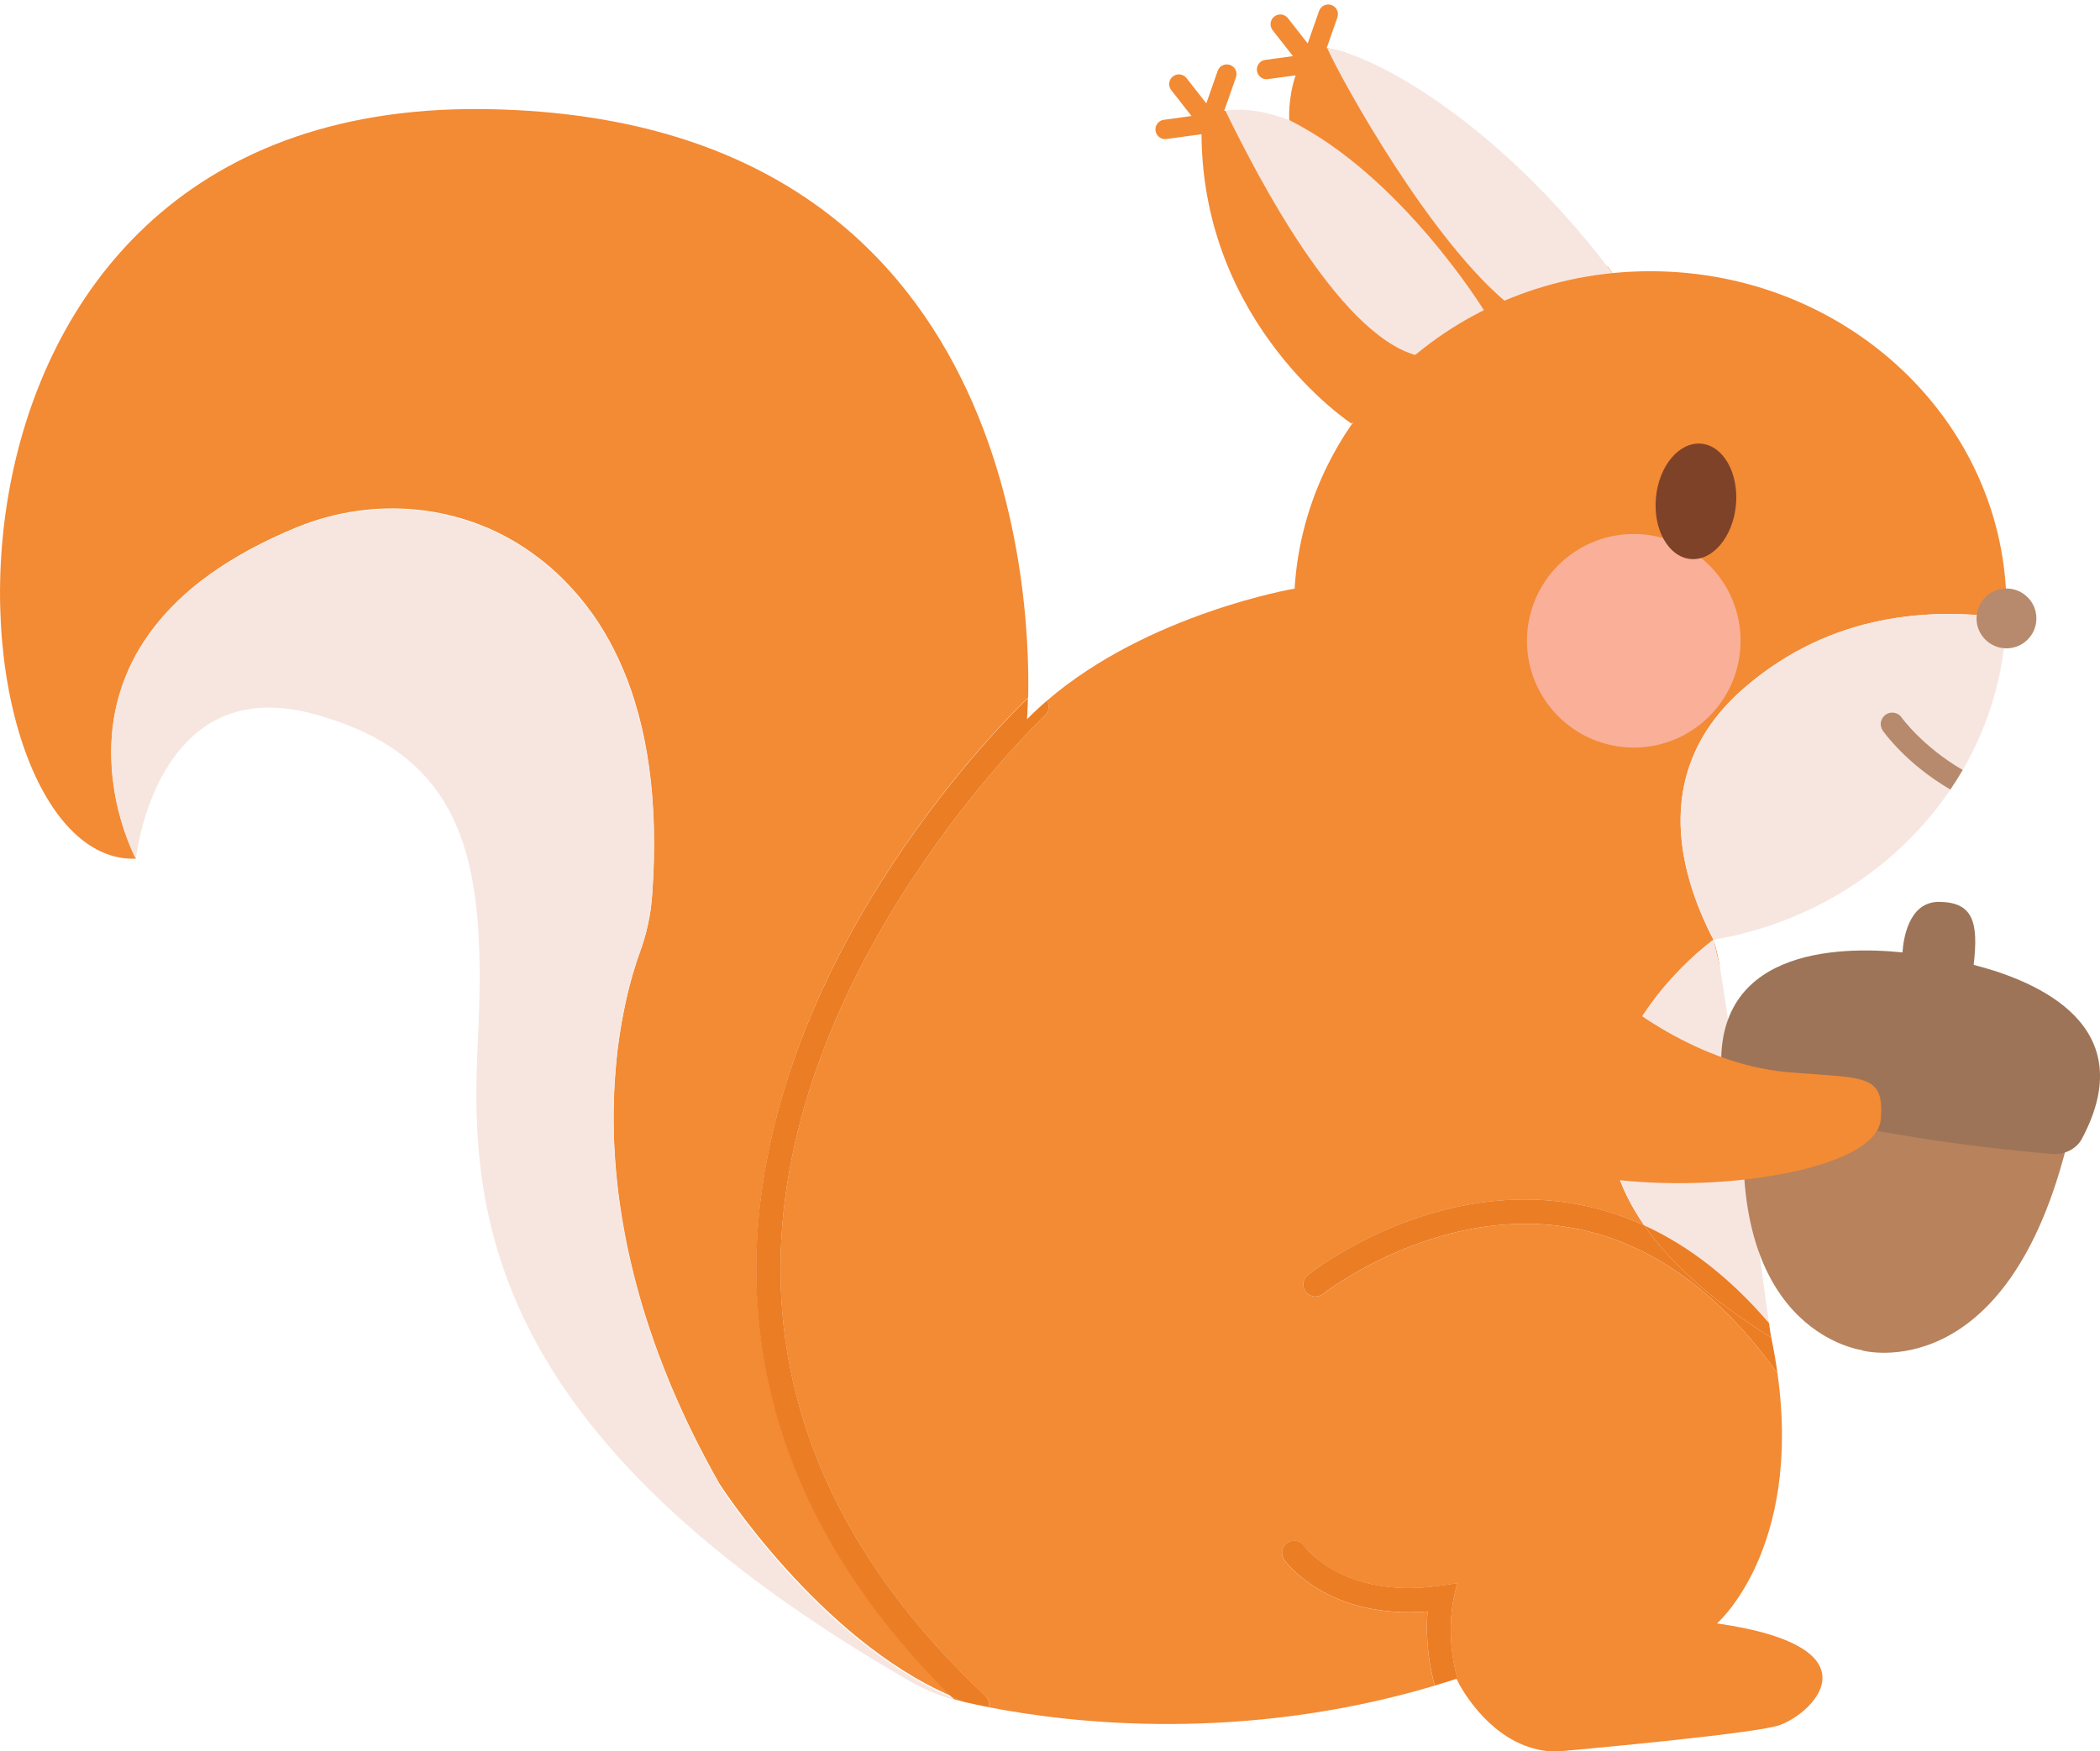   <svg xmlns="http://www.w3.org/2000/svg" viewBox="0 0 432.86 361.08" width="100%" style="vertical-align: middle; max-width: 100%; width: 100%;">
   <defs>
   </defs>
   <g>
    <path d="M305.88,63.95c-4.46,4.96-14.17,9.25-14.17,9.25-16.13-4.66-32.96-37.86-38.24-48.58,5.31,10.45,22.03,41.09,38.15,45.72,0,0,6.28-5.61,12.88-7.26,0,0-15.85-26.09-38.75-38.32,23.07,11.43,40.13,39.19,40.13,39.19Z" fill="#f38a34">
    </path>
    <path d="M330.15,57.79c-3.3,0-18.6,5.4-18.6,5.4-16.37-12.87-35.04-46.64-37.99-53.28,1.01,.2,2.24,.49,3.68,.91,2.95,6.65,16.73,36.31,33.1,49.18,0,0,16.51-2.21,19.81-2.21Z" fill="#f38a34">
    </path>
    <path d="M333.46,57.79l-1.37,.73c-.77-.2-1.64-.73-1.94-.73,.55,0,.92-1.07,1.15-2.87,0-.03,.01-.06,.01-.09,.71,.97,1.43,1.95,2.15,2.96Z" fill="#f38a34">
    </path>
    <path d="M305.88,63.95c-4.46,4.96-14.17,9.25-14.17,9.25-16.13-4.66-32.96-37.86-38.24-48.58-.08-.17-.16-.33-.24-.49-.08-.17-.16-.32-.23-.47-.15-.31-.29-.59-.41-.84,2.98-.52,7.66-.17,13.16,1.95h0c23.07,11.42,40.13,39.18,40.13,39.18Z" fill="#f7e6e0">
    </path>
    <path d="M333.46,57.79c-.11,.86-.7,.92-1.37,.73-.77-.2-1.64-.73-1.94-.73-3.3,0-18.6,5.4-18.6,5.4-16.37-12.87-35.04-46.64-37.99-53.28,10.19,1.48,35.25,15.69,57.74,45.01,.72,.94,1.44,1.9,2.16,2.87Z" fill="#f7e6e0">
    </path>
   </g>
   <g>
    <path d="M121.88,126.33c-.82-1.15-1.67-2.24-2.54-3.27,.87,1.03,1.72,2.12,2.54,3.27Z" fill="none">
    </path>
    <path d="M61.27,108.71s-.05,.02-.08,.03c15.9-6.47,34.15-4.8,48.17,5.12,.57,.4,1.13,.82,1.7,1.25-.56-.43-1.13-.85-1.7-1.25-14-9.91-32.2-11.61-48.09-5.15Z" fill="none">
    </path>
    <path d="M116.03,119.46c-1.61-1.59-3.26-3.03-4.94-4.32,1.68,1.29,3.34,2.73,4.94,4.32Z" fill="none">
    </path>
    <path d="M134.41,184.72s0,0,0,0c-.28,3.92-1.11,7.79-2.45,11.49-.03,.09-.07,.18-.1,.27,.03-.09,.07-.19,.1-.28,1.34-3.69,2.17-7.55,2.45-11.47Z" fill="none">
    </path>
    <path d="M353.19,193.75l1.5,6.71c-.52-3.08-1.03-5.43-1.5-6.71Z" fill="#f38a34">
    </path>
    <path d="M27.71,176.33c-.1-.2-.21-.45-.35-.74-.01-.03-.03-.06-.04-.09-.02-.04-.04-.09-.06-.13-.05-.1-.09-.21-.14-.32-.04-.09-.08-.19-.12-.29-.03-.07-.06-.14-.09-.21-.15-.35-.31-.74-.47-1.16,0,0,0,0,0,0-.05-.12-.09-.24-.14-.36-.04-.1-.07-.19-.11-.29-.03-.07-.06-.16-.08-.23-.06-.16-.11-.31-.17-.47-.04-.11-.08-.22-.11-.33-.05-.14-.1-.28-.15-.42-.05-.15-.11-.32-.16-.48-.03-.11-.07-.21-.1-.31-.05-.15-.1-.31-.15-.47-.04-.12-.08-.24-.11-.37-.03-.11-.07-.22-.1-.34-.05-.18-.11-.36-.16-.54-.03-.09-.05-.19-.08-.28-.06-.21-.12-.42-.18-.64-.04-.16-.08-.32-.12-.49-.04-.16-.08-.31-.12-.47-.04-.17-.08-.35-.12-.53-.04-.15-.07-.31-.11-.46-.04-.16-.07-.33-.11-.5-.04-.18-.08-.35-.11-.53-.03-.15-.06-.3-.09-.44-.04-.21-.08-.41-.12-.62-.03-.18-.06-.36-.09-.55-.03-.18-.06-.36-.09-.55-.03-.21-.06-.42-.09-.63-.02-.17-.05-.33-.07-.5-.03-.21-.05-.42-.08-.63-.02-.18-.05-.35-.07-.53-.03-.23-.05-.46-.07-.68-.02-.17-.04-.33-.05-.5-.02-.23-.04-.46-.05-.68-.01-.18-.03-.35-.04-.53-.01-.21-.02-.43-.03-.65,0-.2-.02-.39-.03-.59,0-.22-.01-.44-.02-.65,0-.2-.01-.4-.01-.6,0-.23,0-.47,0-.7,0-.19,0-.38,0-.57,0-.24,.02-.49,.02-.73,0-.19,0-.38,.02-.57,.01-.25,.03-.51,.05-.76,.01-.19,.02-.37,.03-.55,.02-.26,.05-.53,.07-.79,.02-.18,.03-.36,.05-.55,.03-.26,.06-.51,.1-.77,.02-.19,.05-.38,.07-.58,.04-.26,.08-.52,.12-.78,.03-.19,.06-.39,.09-.58,.04-.26,.1-.51,.15-.77,.04-.2,.07-.4,.12-.61,.05-.25,.11-.5,.17-.75,.05-.21,.09-.42,.15-.64,.06-.25,.13-.51,.2-.76,.06-.21,.11-.43,.17-.64,.07-.25,.15-.51,.23-.76,.07-.22,.13-.43,.2-.65,.08-.25,.17-.51,.26-.76,.08-.22,.15-.43,.23-.65,.09-.26,.2-.52,.3-.78,.08-.21,.16-.42,.25-.64,.11-.26,.23-.53,.34-.79,.09-.21,.18-.42,.27-.63,.12-.26,.25-.52,.37-.78,.1-.22,.2-.43,.31-.65,.13-.26,.27-.52,.41-.78,.11-.22,.22-.43,.34-.65,.14-.26,.3-.52,.45-.77,.13-.22,.24-.43,.37-.65,.16-.26,.32-.52,.49-.77,.14-.21,.27-.43,.41-.64,.17-.26,.35-.51,.53-.77,.15-.22,.29-.43,.44-.65,.18-.26,.38-.51,.57-.77,.16-.21,.31-.43,.48-.64,.2-.25,.41-.51,.61-.76,.17-.21,.34-.43,.52-.64,.21-.25,.43-.49,.64-.74,.19-.22,.37-.44,.57-.66,.22-.25,.46-.49,.69-.74,.2-.21,.4-.43,.61-.64,.24-.25,.49-.49,.74-.74,.22-.21,.42-.43,.64-.64,.26-.25,.53-.49,.8-.73,.23-.21,.45-.42,.68-.63,.28-.24,.57-.49,.85-.73,.24-.21,.47-.41,.72-.62,.29-.24,.6-.48,.9-.72,.26-.2,.5-.41,.77-.61,.31-.24,.63-.47,.95-.7,.27-.2,.54-.41,.82-.61,.32-.23,.66-.46,1-.69,.29-.2,.57-.4,.87-.6,.34-.23,.7-.45,1.05-.68,.31-.2,.61-.4,.92-.59,.36-.23,.74-.45,1.12-.67,.32-.19,.63-.39,.96-.58,.38-.22,.78-.44,1.17-.66,.34-.19,.66-.38,1.01-.57,.4-.22,.82-.43,1.23-.64,.36-.19,.7-.37,1.07-.56,.42-.21,.87-.42,1.3-.64,.37-.18,.73-.36,1.1-.54,.44-.21,.9-.41,1.36-.62,.39-.18,.77-.35,1.16-.53,.46-.2,.94-.4,1.41-.6,.39-.17,.78-.33,1.18-.5,0,0,.02,0,.03-.01,.03-.01,.05-.02,.08-.03,15.89-6.46,34.09-4.76,48.09,5.15,.57,.4,1.13,.82,1.7,1.25,0,0,.02,.01,.03,.02,1.68,1.29,3.34,2.73,4.94,4.32,.22,.21,.43,.44,.64,.66,.91,.93,1.8,1.91,2.67,2.94,.87,1.03,1.72,2.12,2.54,3.27,.1,.14,.21,.28,.31,.42,.11,.15,.21,.31,.32,.47,.28,.4,.55,.8,.82,1.21,.15,.24,.3,.48,.45,.73,.22,.34,.44,.68,.65,1.04,.19,.32,.37,.64,.56,.97,.17,.29,.34,.58,.5,.87,.23,.42,.46,.86,.68,1.29,.11,.21,.23,.42,.33,.63,.22,.43,.43,.87,.64,1.31,.11,.23,.23,.46,.34,.7,.18,.4,.36,.81,.54,1.22,.13,.29,.26,.57,.39,.87,.12,.28,.23,.58,.35,.87,.18,.44,.36,.87,.53,1.31,.09,.23,.17,.48,.26,.71,.19,.52,.38,1.03,.56,1.56,.16,.46,.31,.95,.46,1.42,.1,.31,.21,.62,.3,.94,.16,.53,.31,1.08,.47,1.63,.08,.28,.16,.54,.24,.82,.13,.48,.25,.98,.37,1.48,.09,.36,.18,.71,.27,1.07,.09,.4,.18,.81,.27,1.22,.1,.48,.21,.95,.31,1.43,.08,.4,.15,.82,.23,1.22,.1,.51,.2,1,.28,1.52,.07,.4,.12,.81,.19,1.21,.09,.55,.18,1.08,.25,1.64,.07,.47,.12,.95,.18,1.43,.06,.51,.13,1,.19,1.52,.08,.69,.14,1.39,.2,2.1,.03,.32,.06,.63,.09,.95,.05,.65,.09,1.32,.13,1.99,.03,.39,.06,.78,.08,1.17,.03,.63,.05,1.28,.08,1.92,.02,.45,.04,.89,.05,1.34,.02,.56,.02,1.15,.02,1.72,0,.55,.02,1.09,.02,1.66,0,.65-.01,1.33-.02,1.99,0,.5,0,.99-.02,1.49-.02,.67-.05,1.37-.07,2.05-.02,.52-.03,1.02-.06,1.55-.03,.58-.07,1.18-.11,1.76-.04,.65-.07,1.29-.12,1.94,0,0,0,0,0,0,0,0,0,0,0,0-.28,3.92-1.11,7.78-2.45,11.47-.03,.09-.07,.19-.1,.28-.04,.12-.08,.24-.13,.36-.02,.05-.04,.11-.05,.16-.06,.17-.12,.34-.18,.51-.07,.2-.14,.42-.21,.63,0,.03-.02,.05-.03,.08-.07,.21-.14,.44-.21,.66-.01,.03-.02,.06-.03,.09-.07,.23-.15,.47-.22,.71,0,.03-.02,.06-.03,.09-.05,.16-.1,.33-.15,.5-.03,.11-.07,.23-.1,.34-.05,.18-.1,.36-.16,.54-.03,.11-.06,.22-.1,.33-.05,.19-.11,.39-.16,.58-.03,.11-.06,.22-.09,.33-.05,.19-.1,.39-.15,.58-.03,.12-.07,.25-.1,.37-.06,.22-.11,.44-.17,.67-.03,.11-.05,.21-.08,.32-.06,.24-.12,.48-.18,.73-.02,.1-.05,.2-.07,.3-.05,.2-.1,.42-.14,.62-.03,.15-.07,.29-.1,.45-.05,.23-.1,.46-.15,.69-.03,.14-.06,.28-.09,.42-.05,.23-.1,.47-.14,.71-.03,.15-.06,.29-.09,.44-.04,.2-.08,.41-.12,.61-.04,.19-.07,.38-.11,.57-.06,.3-.11,.61-.17,.92-.02,.1-.04,.19-.05,.29-.04,.25-.08,.5-.13,.76-.03,.17-.06,.33-.08,.5-.03,.2-.06,.4-.09,.6-.04,.23-.07,.46-.11,.69-.03,.23-.07,.47-.1,.7-.03,.21-.06,.41-.09,.62-.03,.19-.05,.38-.08,.58-.03,.26-.07,.52-.1,.79-.03,.25-.06,.51-.09,.77-.02,.21-.05,.41-.07,.62-.05,.46-.1,.92-.14,1.39,0,.01,0,.03,0,.04-.04,.37-.07,.74-.1,1.11-.01,.12-.02,.24-.03,.36-.02,.28-.04,.57-.07,.86-.02,.21-.03,.43-.05,.64-.01,.2-.03,.41-.04,.62-.02,.3-.04,.61-.06,.91-.01,.19-.02,.38-.03,.56-.02,.33-.04,.66-.05,1,0,.21-.02,.43-.02,.65-.01,.32-.03,.63-.04,.95,0,.19,0,.38-.01,.58,0,.35-.02,.7-.03,1.05,0,.33,0,.66-.01,1,0,.22,0,.44,0,.66,0,.47,0,.94,0,1.42,0,.09,0,.18,0,.27,0,.4,.01,.81,.02,1.21,0,.17,0,.34,0,.52,0,.29,.02,.59,.03,.89,0,.29,.02,.58,.03,.87,.01,.26,.02,.52,.04,.78,.02,.34,.03,.67,.05,1.01,.01,.23,.03,.46,.04,.69,.02,.38,.04,.75,.07,1.13,.02,.24,.04,.48,.05,.71,.03,.38,.05,.75,.09,1.13,.04,.45,.08,.9,.12,1.36,.02,.18,.03,.35,.05,.52,.03,.32,.07,.64,.1,.97,.03,.32,.06,.63,.1,.95,.02,.17,.04,.35,.06,.52,.05,.47,.11,.94,.17,1.42,.03,.27,.07,.54,.11,.81,.05,.39,.1,.77,.16,1.16,.05,.35,.1,.7,.16,1.05,.05,.32,.09,.63,.14,.95,.06,.41,.14,.83,.21,1.24,.04,.26,.08,.52,.13,.78,.07,.38,.14,.76,.21,1.14,.06,.3,.11,.61,.16,.91,.06,.33,.13,.66,.19,.99,.07,.36,.14,.73,.21,1.09,.08,.39,.17,.79,.25,1.18,.07,.31,.13,.61,.2,.92,.08,.37,.17,.75,.26,1.13,.08,.34,.15,.67,.23,1.01,.07,.31,.15,.62,.23,.93,.1,.41,.2,.82,.3,1.23,.09,.36,.19,.73,.28,1.09,.09,.36,.19,.73,.28,1.09,.17,.63,.35,1.27,.53,1.91,.03,.1,.05,.2,.08,.3,.19,.67,.39,1.35,.59,2.03,.02,.07,.04,.14,.06,.21,.12,.4,.25,.81,.38,1.21,.11,.35,.21,.7,.33,1.05,.07,.22,.15,.45,.22,.68,.17,.54,.34,1.07,.52,1.61,.21,.62,.42,1.24,.64,1.86,.05,.15,.1,.3,.15,.45,.16,.44,.32,.89,.48,1.33,.12,.34,.24,.67,.36,1.01,.44,1.18,.9,2.38,1.37,3.58,.47,1.19,.95,2.38,1.45,3.58,.16,.37,.32,.75,.49,1.13,1.23,2.87,2.56,5.78,4.02,8.73,.06,.13,.13,.25,.19,.38,.77,1.55,1.57,3.11,2.4,4.68,.9,1.7,1.85,3.42,2.83,5.15,0,0,20.53,32.04,47.81,43.75-26.72-26.51-40.25-56.2-40.21-88.34,.02-18.61,4.91-48.16,28.09-83.29,13.45-20.38,26.69-33.08,27.92-34.24,.49-22.03-3.44-120.41-112.93-121.33C-24.34,21.58-12.45,178.79,28.06,177.03c0,0-.04-.08-.11-.22-.06-.11-.14-.27-.24-.48Z" fill="#f38a34">
    </path>
    <path d="M353.93,334.68s17.54-15.15,12.45-51.55c-12.7-17.71-27.6-27.9-44.31-30.28-26.63-3.8-49.15,13.75-49.38,13.93-1.08,.86-2.65,.68-3.51-.4-.86-1.08-.68-2.65,.4-3.51,.98-.78,24.34-19.04,53.14-14.97,5.61,.79,11.01,2.39,16.21,4.76-22.58-32.49,14.25-58.9,14.25-58.9l-86.32-72.41s-30.12,5.1-51.04,23.09c.58,.98,.42,2.27-.45,3.08-.54,.51-54.45,51.76-54.5,113.99-.03,32.1,14.19,61.76,42.25,88.16,.65,.61,.9,1.5,.73,2.32,17.37,3.38,52.42,7.3,91.89-4.46-1.76-6.23-1.76-11.88-1.49-15.28-20.51,1.66-29.17-10.11-29.55-10.63-.8-1.12-.54-2.68,.58-3.49,1.12-.8,2.67-.54,3.48,.57,.34,.46,8.34,11.04,28,8.24l3.56-.51-.76,3.51c-.12,.57-1.66,8.3,1.15,17.18,1.78,3.21,8.21,13.3,19.07,13.97,.75,.05,1.5,0,2.24-.07,6.39-.58,38.12-3.5,44.24-5.18,6.69-1.84,22.4-16.13-12.33-21.14Z" fill="#f38a34">
    </path>
    <path d="M148.28,306.05c-.98-1.73-1.93-3.44-2.83-5.15-.83-1.57-1.63-3.13-2.4-4.68-.06-.13-.13-.26-.19-.38-1.46-2.96-2.79-5.87-4.02-8.73-.16-.38-.33-.75-.49-1.13-.51-1.2-.99-2.39-1.45-3.58-.47-1.2-.93-2.39-1.37-3.58-.12-.34-.24-.67-.36-1.01-.16-.45-.32-.89-.48-1.33-.05-.15-.1-.3-.15-.45-.22-.62-.43-1.25-.64-1.86-.18-.54-.35-1.08-.52-1.61-.07-.22-.15-.45-.22-.68-.11-.35-.22-.7-.33-1.05-.13-.41-.25-.81-.38-1.21-.02-.07-.04-.14-.06-.21-.2-.68-.4-1.36-.59-2.03-.03-.1-.05-.2-.08-.3-.18-.64-.36-1.28-.53-1.91-.1-.37-.19-.73-.28-1.09-.09-.36-.19-.73-.28-1.09-.1-.41-.2-.82-.3-1.23-.08-.31-.15-.62-.23-.93-.08-.34-.15-.67-.23-1.01-.09-.38-.17-.75-.26-1.13-.07-.31-.13-.61-.2-.92-.08-.4-.17-.79-.25-1.18-.07-.37-.14-.73-.21-1.09-.06-.33-.13-.66-.19-.99-.06-.31-.11-.61-.16-.91-.07-.38-.14-.77-.21-1.14-.05-.26-.09-.52-.13-.78-.07-.42-.14-.83-.21-1.24-.05-.32-.09-.63-.14-.95-.05-.35-.11-.7-.16-1.05-.06-.39-.1-.77-.16-1.16-.04-.27-.07-.54-.11-.81-.06-.48-.11-.95-.17-1.42-.02-.17-.04-.35-.06-.52-.04-.32-.07-.63-.1-.95-.03-.32-.07-.65-.1-.97-.02-.18-.03-.35-.05-.52-.04-.45-.08-.91-.12-1.36-.03-.38-.06-.75-.09-1.13-.02-.24-.04-.48-.05-.71-.03-.38-.05-.75-.07-1.13-.01-.23-.03-.46-.04-.69-.02-.34-.03-.67-.05-1.01-.01-.26-.03-.52-.04-.78-.01-.29-.02-.58-.03-.87,0-.3-.02-.59-.03-.89,0-.17,0-.34,0-.52,0-.41-.02-.81-.02-1.21,0-.09,0-.18,0-.27,0-.48,0-.95,0-1.42,0-.22,0-.44,0-.66,0-.33,0-.67,.01-1,0-.35,.02-.7,.03-1.05,0-.19,0-.39,.01-.58,0-.32,.02-.64,.04-.95,0-.22,.01-.43,.02-.65,.02-.34,.03-.67,.05-1,0-.19,.02-.38,.03-.56,.02-.31,.04-.61,.06-.91,.01-.21,.03-.42,.04-.62,.02-.22,.03-.43,.05-.64,.02-.29,.04-.58,.07-.86,.01-.12,.02-.24,.03-.36,.03-.37,.07-.74,.1-1.11,0-.01,0-.03,0-.04,.05-.47,.09-.93,.14-1.39,.02-.21,.05-.42,.07-.62,.03-.26,.06-.51,.09-.77,.03-.27,.07-.53,.1-.79,.03-.19,.05-.39,.08-.58,.03-.21,.06-.41,.09-.62,.03-.23,.07-.47,.1-.7,.04-.23,.07-.46,.11-.69,.03-.2,.06-.4,.09-.6,.03-.17,.06-.33,.08-.5,.04-.25,.08-.51,.13-.76,.02-.1,.04-.2,.05-.29,.05-.31,.11-.62,.17-.92,.04-.19,.07-.38,.11-.57,.04-.2,.08-.41,.12-.61,.03-.15,.06-.29,.09-.44,.05-.24,.1-.47,.14-.71,.03-.14,.06-.28,.09-.42,.05-.23,.1-.46,.15-.69,.03-.15,.07-.3,.1-.45,.05-.21,.1-.42,.14-.62,.02-.1,.05-.2,.07-.3,.06-.24,.12-.49,.18-.73,.03-.11,.05-.21,.08-.32,.06-.22,.11-.45,.17-.67,.03-.13,.07-.25,.1-.37,.05-.19,.1-.39,.15-.58,.03-.11,.06-.22,.09-.33,.05-.2,.11-.39,.16-.58,.03-.11,.06-.22,.1-.33,.05-.18,.1-.37,.16-.54,.03-.12,.07-.23,.1-.34,.05-.17,.1-.34,.15-.5,0-.03,.02-.06,.03-.09,.07-.24,.15-.48,.22-.71,.01-.03,.02-.06,.03-.09,.07-.23,.14-.45,.21-.66,0-.03,.02-.05,.03-.08,.07-.21,.14-.43,.21-.63,.06-.18,.12-.34,.18-.51,.02-.05,.04-.11,.05-.16,.04-.12,.09-.24,.13-.36,.03-.09,.07-.19,.1-.27,1.34-3.7,2.17-7.56,2.45-11.49,.05-.66,.08-1.3,.12-1.95,.03-.59,.08-1.18,.11-1.76,.03-.52,.04-1.03,.06-1.55,.03-.69,.06-1.38,.07-2.05,.01-.5,.01-.99,.02-1.49,0-.67,.02-1.34,.02-1.99,0-.56-.02-1.1-.02-1.66,0-.57,0-1.16-.02-1.72-.01-.46-.04-.89-.05-1.34-.02-.64-.04-1.29-.08-1.92-.02-.4-.05-.78-.08-1.17-.04-.66-.08-1.33-.13-1.99-.03-.32-.06-.63-.09-.95-.06-.7-.12-1.41-.2-2.1-.06-.51-.13-1.01-.19-1.52-.06-.48-.11-.96-.18-1.43-.08-.56-.17-1.09-.25-1.64-.06-.4-.12-.81-.19-1.21-.09-.52-.19-1.02-.28-1.52-.08-.41-.15-.82-.23-1.22-.1-.49-.21-.96-.31-1.43-.09-.4-.17-.82-.27-1.22-.09-.36-.18-.71-.27-1.07-.12-.49-.24-.99-.37-1.48-.08-.28-.16-.55-.24-.82-.15-.55-.31-1.1-.47-1.63-.1-.32-.2-.63-.3-.94-.15-.48-.3-.96-.46-1.42-.18-.53-.37-1.04-.56-1.56-.09-.23-.17-.48-.26-.71-.17-.45-.35-.88-.53-1.31-.12-.29-.23-.59-.35-.87-.12-.3-.26-.58-.39-.87-.18-.41-.36-.82-.54-1.22-.11-.24-.23-.46-.34-.7-.21-.44-.42-.88-.64-1.31-.11-.21-.22-.42-.33-.63-.23-.43-.45-.87-.68-1.29-.16-.3-.34-.58-.5-.87-.19-.32-.37-.65-.56-.97-.21-.35-.43-.69-.65-1.04-.15-.24-.3-.49-.45-.73-.27-.41-.55-.81-.82-1.21-.11-.15-.21-.32-.32-.47-.1-.14-.21-.28-.31-.42-.82-1.15-1.67-2.24-2.54-3.27-.87-1.03-1.76-2.02-2.67-2.94-.21-.22-.43-.44-.64-.66-1.61-1.59-3.26-3.03-4.94-4.32,0,0-.02-.01-.03-.02-.56-.43-1.13-.85-1.7-1.25-14.01-9.92-32.26-11.59-48.17-5.12-.41,.17-.8,.34-1.21,.51-.47,.2-.95,.39-1.41,.6-.4,.17-.78,.35-1.16,.53-.45,.21-.91,.41-1.36,.62-.38,.18-.73,.36-1.1,.54-.44,.21-.88,.42-1.3,.64-.36,.18-.71,.37-1.07,.56-.41,.21-.83,.43-1.23,.64-.34,.19-.67,.38-1.01,.57-.39,.22-.79,.44-1.17,.66-.33,.19-.64,.38-.96,.58-.37,.22-.75,.45-1.12,.67-.31,.2-.61,.4-.92,.59-.35,.23-.71,.45-1.05,.68-.3,.2-.58,.4-.87,.6-.33,.23-.67,.46-1,.69-.28,.2-.55,.41-.82,.61-.32,.23-.64,.47-.95,.7-.26,.2-.51,.41-.77,.61-.3,.24-.61,.48-.9,.72-.25,.2-.48,.41-.72,.62-.28,.24-.58,.48-.85,.73-.23,.21-.45,.42-.68,.63-.27,.24-.54,.49-.8,.73-.22,.21-.43,.42-.64,.64-.25,.25-.5,.49-.74,.74-.21,.21-.4,.43-.61,.64-.23,.25-.47,.49-.69,.74-.2,.22-.38,.44-.57,.66-.21,.25-.44,.49-.64,.74-.18,.21-.35,.43-.52,.64-.2,.25-.41,.51-.61,.76-.16,.21-.32,.43-.48,.64-.19,.26-.39,.51-.57,.77-.15,.22-.3,.43-.44,.65-.18,.26-.36,.51-.53,.77-.14,.21-.27,.43-.41,.64-.16,.26-.33,.52-.49,.77-.13,.22-.25,.43-.37,.65-.15,.26-.3,.52-.45,.77-.12,.21-.23,.43-.34,.65-.14,.26-.28,.52-.41,.78-.11,.22-.21,.43-.31,.65-.12,.26-.25,.52-.37,.78-.1,.21-.18,.42-.27,.63-.11,.26-.23,.53-.34,.79-.09,.21-.16,.43-.25,.64-.1,.26-.21,.52-.3,.78-.08,.22-.15,.43-.23,.65-.09,.25-.18,.51-.26,.76-.07,.22-.13,.43-.2,.65-.08,.25-.16,.51-.23,.76-.06,.21-.11,.43-.17,.64-.07,.25-.14,.51-.2,.76-.05,.21-.1,.43-.15,.64-.06,.25-.12,.5-.17,.75-.04,.2-.08,.4-.12,.61-.05,.26-.1,.51-.15,.77-.03,.19-.06,.39-.09,.58-.04,.26-.09,.52-.12,.78-.03,.19-.05,.39-.07,.58-.03,.26-.07,.52-.1,.77-.02,.18-.03,.36-.05,.55-.03,.26-.05,.53-.07,.79-.01,.19-.02,.37-.03,.55-.02,.25-.04,.51-.05,.76,0,.19-.01,.38-.02,.57,0,.24-.02,.49-.02,.73,0,.19,0,.38,0,.57,0,.23,0,.47,0,.7,0,.2,0,.4,.01,.6,0,.22,0,.44,.02,.65,0,.2,.02,.39,.03,.59,.01,.22,.02,.43,.03,.65,.01,.18,.03,.35,.04,.53,.02,.23,.03,.46,.05,.68,.01,.17,.03,.33,.05,.5,.02,.23,.04,.46,.07,.68,.02,.18,.04,.35,.07,.53,.03,.21,.05,.42,.08,.63,.02,.17,.05,.33,.07,.5,.03,.21,.06,.42,.09,.63,.03,.18,.06,.36,.09,.55,.03,.18,.06,.37,.09,.55,.04,.21,.08,.41,.12,.62,.03,.15,.06,.3,.09,.44,.04,.18,.08,.35,.11,.53,.04,.17,.07,.33,.11,.5,.04,.16,.07,.31,.11,.46,.04,.18,.08,.36,.12,.53,.04,.16,.08,.31,.12,.47,.04,.16,.08,.33,.12,.49,.06,.22,.12,.43,.18,.64,.03,.09,.05,.19,.08,.28,.05,.19,.11,.36,.16,.54,.03,.11,.07,.23,.1,.34,.04,.13,.08,.24,.11,.37,.05,.16,.1,.32,.15,.47,.03,.11,.07,.21,.1,.31,.05,.16,.11,.32,.16,.48,.05,.14,.1,.28,.15,.42,.04,.11,.08,.22,.11,.33,.06,.16,.11,.32,.17,.47,.03,.08,.06,.16,.08,.23,.04,.1,.07,.2,.11,.29,.05,.12,.09,.25,.14,.36,0,0,0,0,0,0,.16,.42,.32,.81,.47,1.16,.03,.08,.06,.14,.09,.21,.04,.1,.08,.2,.12,.29,.05,.11,.1,.22,.14,.32,.02,.04,.04,.09,.06,.13,.01,.03,.03,.06,.04,.09,.13,.29,.25,.54,.35,.74,.1,.2,.18,.36,.24,.48,.07,.14,.11,.22,.11,.22,0,0,3.96-38.75,36.55-29.94,32.59,8.81,35.67,32.15,33.91,67.82-1.73,35.02,1.63,81.07,88.84,131.49,2.91,1.68,6.02,2.99,9.24,3.92-.17-.17-.34-.34-.51-.5-27.28-11.71-47.81-43.75-47.81-43.75Z" fill="#f7e6e0">
    </path>
    <path d="M27.36,175.59c.13,.29,.25,.54,.35,.74-.1-.2-.21-.45-.35-.74Z" fill="#f7e6e0">
    </path>
    <path d="M111.09,115.14s-.02-.02-.03-.02c0,0,.02,.01,.03,.02Z" fill="#f7e6e0">
    </path>
    <path d="M142.86,295.85c-1.46-2.96-2.79-5.87-4.02-8.73,1.23,2.87,2.56,5.78,4.02,8.73Z" fill="#f7e6e0">
    </path>
    <path d="M134.52,182.76c-.04,.65-.07,1.29-.12,1.95,0,0,0,0,0,0,.05-.66,.08-1.3,.12-1.94Z" fill="#f7e6e0">
    </path>
    <path d="M59.99,109.25c.4-.17,.8-.34,1.21-.51,0,0-.02,0-.03,.01-.4,.16-.79,.33-1.18,.5Z" fill="#f7e6e0">
    </path>
    <path d="M338.93,252.65c9.26,4.23,17.85,10.97,25.69,20.13-1.78-12.33-7.2-56.16-9.94-72.33l-1.5-6.71s-36.83,26.42-14.25,58.9Z" fill="#f7e6e0">
    </path>
    <path d="M299.57,329.92l.76-3.51-3.56,.51c-19.67,2.8-27.67-7.78-28-8.24-.8-1.12-2.36-1.37-3.48-.57-1.12,.8-1.38,2.36-.58,3.49,.38,.53,9.03,12.3,29.55,10.63-.27,3.41-.27,9.05,1.49,15.28,1.48-.44,2.97-.9,4.46-1.39,0,0,.17,.36,.51,.97-2.81-8.88-1.27-16.6-1.15-17.18Z" fill="#eb7d24">
    </path>
    <path d="M338.93,252.65c-5.2-2.37-10.6-3.97-16.21-4.76-28.8-4.08-52.16,14.19-53.14,14.97-1.08,.86-1.26,2.43-.4,3.51,.86,1.08,2.43,1.26,3.51,.4,.22-.18,22.74-17.72,49.38-13.93,16.71,2.38,31.62,12.57,44.31,30.28-.33-2.36-.75-4.81-1.28-7.35-12.64-7.86-20.97-15.65-26.17-23.12Z" fill="#eb7d24">
    </path>
    <path d="M338.93,252.65c5.19,7.47,13.52,15.26,26.17,23.12-.1-.47-.26-1.5-.47-2.99-7.84-9.17-16.43-15.9-25.69-20.13Z" fill="#eb7d24">
    </path>
    <path d="M203.13,349.66c-28.06-26.39-42.27-56.05-42.25-88.16,.05-62.23,53.96-113.48,54.5-113.99,.87-.81,1.02-2.1,.45-3.08-1.43,1.23-2.81,2.51-4.14,3.86,0,0,.13-1.57,.19-4.35-1.23,1.16-14.47,13.86-27.92,34.24-23.18,35.12-28.07,64.68-28.09,83.29-.04,32.13,13.5,61.83,40.21,88.34,.92,.4,1.85,.77,2.79,1.12,1.44,.33,3.11,.69,4.97,1.05,.17-.82-.08-1.7-.73-2.32Z" fill="#eb7d24">
    </path>
    <path d="M196.09,349.8c.17,.17,.34,.34,.51,.5,.76,.22,1.52,.44,2.29,.61-.94-.35-1.87-.72-2.79-1.12Z" fill="#eb7d24">
    </path>
   </g>
   <path d="M426.31,234.94c-12.51,51.6-42.44,43.5-42.44,43.5v-.06c-3.09-.5-30.13-6.27-23.48-55.89l33.24,4.84v.08s32.68,7.53,32.68,7.53Z" fill="#b7825c">
   </path>
   <path d="M429.13,234.78c-1.12,2.1-3.59,3.35-6.16,3.13-6.53-.56-19.88-1.88-33.12-4.26-12.46-1.88-24.31-4.54-30.27-5.96-2.5-.6-4.33-2.54-4.58-4.86-2.93-27.21,23.78-27.83,37.15-26.47,.16-2.5,1.16-10.47,7.55-10.42,7.04,.06,8.14,4.22,7.12,12.99,13.43,3.43,34.69,12.68,22.31,35.85Z" fill="#9d7457">
   </path>
   <g>
    <path d="M359.68,141.69c17.96-15.42,38.42-16.39,53.86-14.26,.02-.68,.05-1.35,.05-2.04,0-38.37-32.88-69.47-73.43-69.47s-73.43,31.1-73.43,69.47,32.88,69.47,73.43,69.47c4.44,0,8.79-.39,13.02-1.11-7.54-14.56-12.69-35.59,6.5-52.06Z" fill="#f38a34">
    </path>
    <path d="M388.1,150.65c-.75-1.08-.49-2.56,.58-3.31,1.07-.75,2.55-.49,3.31,.58,.07,.09,4.35,6.04,12.59,10.81,5.41-9.34,8.62-19.98,8.97-31.3-15.44-2.13-35.9-1.17-53.86,14.26-19.19,16.48-14.03,37.5-6.5,52.06,20.5-3.47,38.03-14.99,48.84-30.97-9.02-5.25-13.65-11.74-13.93-12.14Z" fill="#f7e6e0">
    </path>
    <path d="M391.98,147.92c-.75-1.07-2.23-1.33-3.31-.58-1.07,.75-1.34,2.23-.58,3.31,.27,.39,4.91,6.89,13.93,12.14,.89-1.32,1.75-2.67,2.55-4.05-8.24-4.78-12.53-10.72-12.59-10.81Z" fill="#b78a6d">
    </path>
   </g>
   <circle cx="413.58" cy="127.5" r="6.17" fill="#b78a6d">
   </circle>
   <circle cx="336.76" cy="132.11" r="22.02" fill="#f9af98">
   </circle>
   <ellipse cx="349.57" cy="103.36" rx="11.94" ry="8.28" transform="translate(214.01 441.75) rotate(-84.64)" fill="#7e4228">
   </ellipse>
   <path d="M332.09,58.52l-53.57,28.78s-30.64-20.15-30.86-59.63l-7.23,.99c-.09,.01-.18,.02-.27,.02-.99,0-1.84-.73-1.98-1.73-.15-1.1,.62-2.1,1.71-2.25l5.71-.78-4.18-5.35c-.69-.87-.53-2.13,.34-2.81,.86-.68,2.12-.53,2.81,.34l4.08,5.21,2.34-6.69c.36-1.05,1.5-1.59,2.55-1.23,1.04,.36,1.59,1.5,1.22,2.55l-2.43,6.93c.08-.02,.17-.03,.26-.05,.12,.25,.26,.53,.41,.84,.07,.15,.15,.3,.23,.47,.08,.16,.16,.32,.24,.49,5.28,10.72,22.11,43.92,38.24,48.58,0,0,9.71-4.29,14.17-9.25,0,0-17.06-27.76-40.13-39.19-.01-.05-.3-4.47,1.31-9.23l-5.72,.78c-.09,0-.18,.02-.28,.02-.98,0-1.84-.73-1.97-1.73-.15-1.1,.61-2.1,1.71-2.25l5.71-.78-4.19-5.35c-.68-.87-.53-2.13,.34-2.81s2.13-.53,2.81,.34l4.08,5.21,2.34-6.69c.37-1.05,1.51-1.6,2.55-1.23,1.04,.36,1.59,1.5,1.23,2.55l-2.2,6.3s.06,.01,.09,.02c2.95,6.64,21.62,40.41,37.99,53.28,0,0,15.3-5.4,18.6-5.4,.3,0,1.17,.53,1.94,.73Z" fill="#f38a34">
   </path>
   <path d="M331.61,204.34s16.59,14.96,36.86,16.7c15.74,1.35,20.04,.14,19.2,9.77-.95,10.87-37.37,16.21-62.03,11.28l5.97-37.75Z" fill="#f38a34">
   </path>
  </svg>
